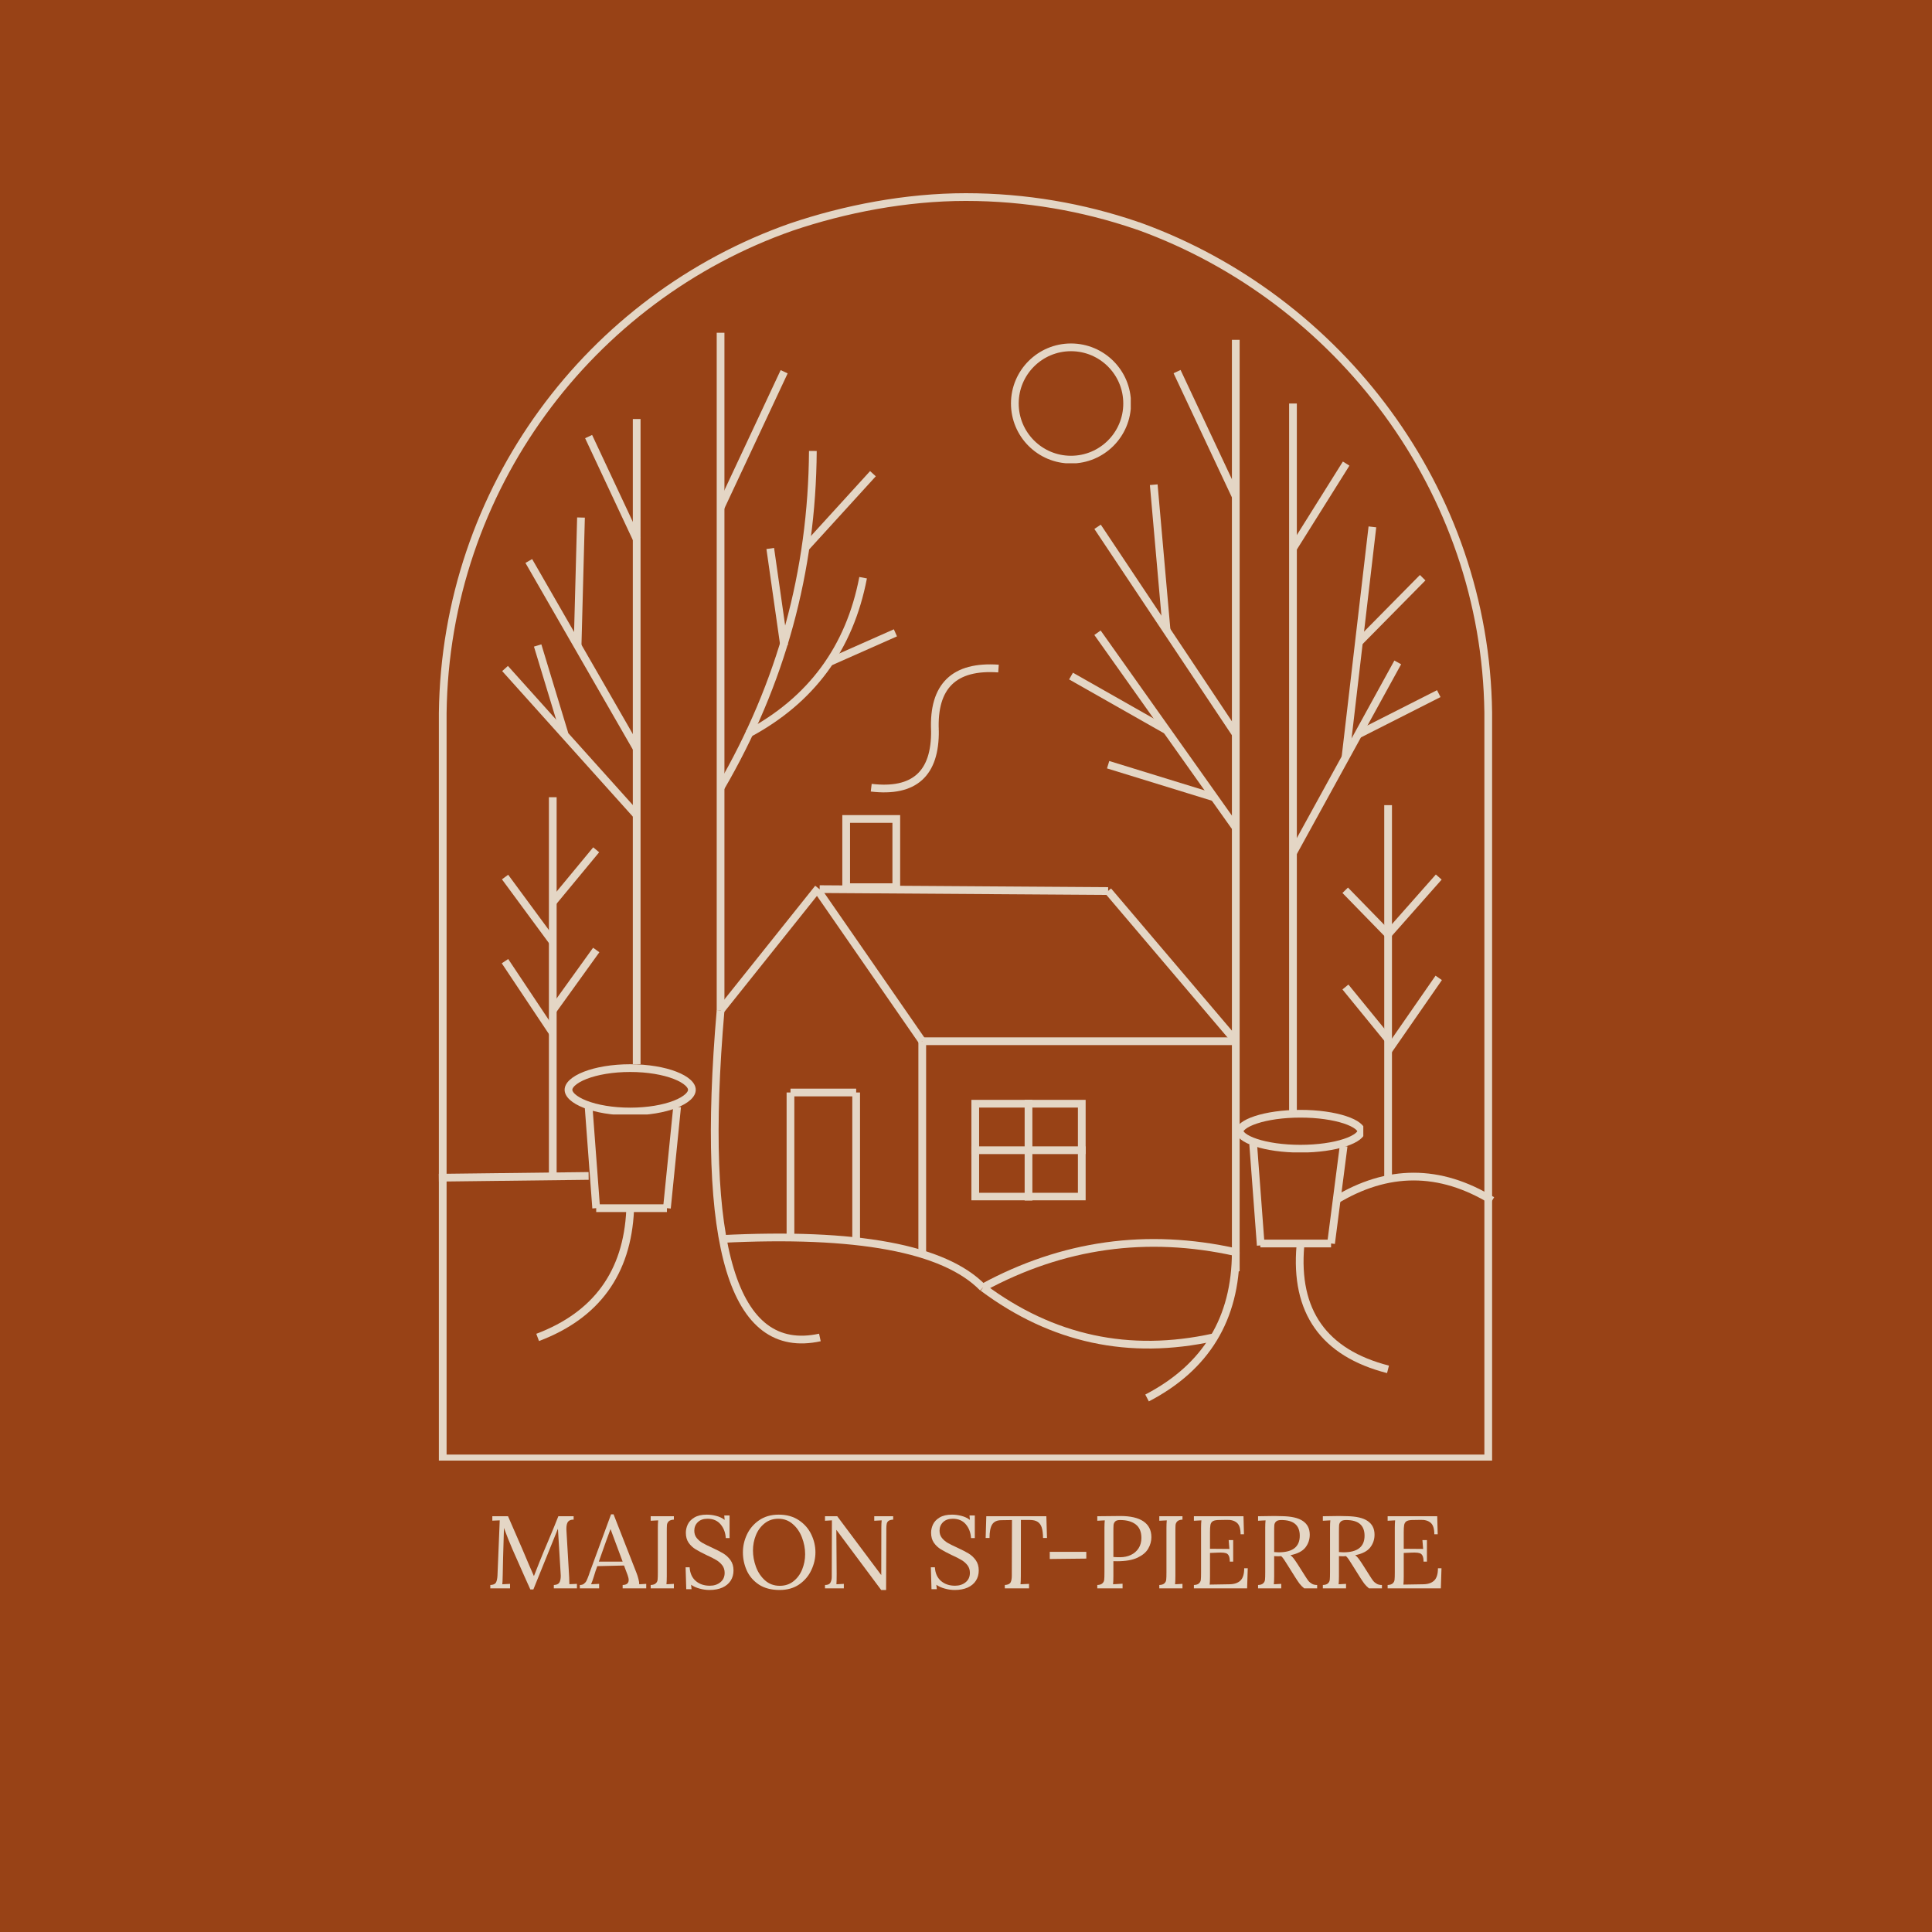 <svg version="1.0" preserveAspectRatio="xMidYMid meet" height="500" viewBox="0 0 375 375" zoomAndPan="magnify" width="500" xmlns:xlink="http://www.w3.org/1999/xlink" xmlns="http://www.w3.org/2000/svg"><defs><g></g><clipPath id="8f8d0ca69c"><path clip-rule="nonzero" d="M 85.184 37.5 L 289.934 37.5 L 289.934 283.5 L 85.184 283.5 Z M 85.184 37.5"></path></clipPath><clipPath id="cf645664b5"><path clip-rule="nonzero" d="M 153.367 43.355 C 163.812 39.82 175.762 37.5 187.457 37.5 C 199.152 37.5 210.406 39.488 220.773 43.023 C 220.996 43.133 221.215 43.133 221.438 43.246 C 260.383 57.383 289.066 94.719 289.617 138.281 L 289.617 283.828 L 85.184 283.828 L 85.184 138.387 C 85.734 94.5 113.98 57.164 153.367 43.355 Z M 153.367 43.355"></path></clipPath><clipPath id="bed10aacee"><path clip-rule="nonzero" d="M 109.594 206.57 L 135.086 206.57 L 135.086 216.32 L 109.594 216.32 Z M 109.594 206.57"></path></clipPath><clipPath id="7db22eba76"><path clip-rule="nonzero" d="M 122.316 206.57 C 115.289 206.57 109.594 208.793 109.594 211.531 C 109.594 214.273 115.289 216.496 122.316 216.496 C 129.344 216.496 135.043 214.273 135.043 211.531 C 135.043 208.793 129.344 206.57 122.316 206.57 Z M 122.316 206.57"></path></clipPath><clipPath id="e0342ef1c7"><path clip-rule="nonzero" d="M 163.492 158.215 L 174.719 158.215 L 174.719 172.949 L 163.492 172.949 Z M 163.492 158.215"></path></clipPath><clipPath id="925bd241dd"><path clip-rule="nonzero" d="M 188.547 213.484 L 210.723 213.484 L 210.723 232.984 L 188.547 232.984 Z M 188.547 213.484"></path></clipPath><clipPath id="2221b7dcf7"><path clip-rule="nonzero" d="M 196.23 66.668 L 219.48 66.668 L 219.48 89.918 L 196.23 89.918 Z M 196.23 66.668"></path></clipPath><clipPath id="af52c59127"><path clip-rule="nonzero" d="M 207.879 66.668 C 201.445 66.668 196.23 71.883 196.23 78.316 C 196.23 84.75 201.445 89.965 207.879 89.965 C 214.312 89.965 219.527 84.75 219.527 78.316 C 219.527 71.883 214.312 66.668 207.879 66.668 Z M 207.879 66.668"></path></clipPath><clipPath id="f4109ea985"><path clip-rule="nonzero" d="M 239.867 215.426 L 264.617 215.426 L 264.617 223.676 L 239.867 223.676 Z M 239.867 215.426"></path></clipPath><clipPath id="a8997931d0"><path clip-rule="nonzero" d="M 252.414 215.426 C 245.484 215.426 239.867 217.277 239.867 219.566 C 239.867 221.855 245.484 223.711 252.414 223.711 C 259.34 223.711 264.957 221.855 264.957 219.566 C 264.957 217.277 259.34 215.426 252.414 215.426 Z M 252.414 215.426"></path></clipPath></defs><rect fill-opacity="1" height="450" y="-37.5" fill="#ffffff" width="450" x="-37.5"></rect><rect fill-opacity="1" height="450" y="-37.5" fill="#984216" width="450" x="-37.5"></rect><g clip-path="url(#8f8d0ca69c)"><g clip-path="url(#cf645664b5)"><path stroke-miterlimit="4" stroke-opacity="1" stroke-width="4" stroke="#e4d6c5" d="M 90.91 7.806 C 104.837 3.092 120.77 -0.002 136.363 -0.002 C 151.957 -0.002 166.962 2.65 180.785 7.363 C 181.082 7.509 181.374 7.509 181.671 7.66 C 233.598 26.509 271.843 76.29 272.577 134.373 L 272.577 328.436 L -0.001 328.436 L -0.001 134.514 C 0.733 75.998 38.395 26.217 90.91 7.806 Z M 90.91 7.806" stroke-linejoin="miter" fill="none" transform="matrix(0.75, 0, 0, 0.75, 85.184, 37.501)" stroke-linecap="butt"></path></g></g><path stroke-miterlimit="4" stroke-opacity="1" stroke-width="2" stroke="#e4d6c5" d="M -0.002 1.002 L 166.988 1.002" stroke-linejoin="miter" fill="none" transform="matrix(0, -0.75, 0.75, 0, 122.83, 206.569)" stroke-linecap="butt"></path><path stroke-miterlimit="4" stroke-opacity="1" stroke-width="2" stroke="#e4d6c5" d="M -0.001 1.001 L 175.359 1.001" stroke-linejoin="miter" fill="none" transform="matrix(0, -0.75, 0.75, 0, 139.112, 196.113)" stroke-linecap="butt"></path><path stroke-miterlimit="4" stroke-opacity="1" stroke-width="2" stroke="#e4d6c5" d="M 0.553 7.69 C 14.12 -1.23 27.695 -1.23 41.267 7.691" stroke-linejoin="miter" fill="none" transform="matrix(-0.441, 0.607, -0.607, -0.441, 127.224, 237.936)" stroke-linecap="butt"></path><path stroke-miterlimit="4" stroke-opacity="1" stroke-width="2" stroke="#e4d6c5" d="M 0.371 0.928 C 57.476 23.787 86.952 23.788 88.79 0.926" stroke-linejoin="miter" fill="none" transform="matrix(0.218, 0.718, -0.718, 0.218, 140.449, 195.649)" stroke-linecap="butt"></path><path stroke-miterlimit="4" stroke-opacity="1" stroke-width="2" stroke="#e4d6c5" d="M 0.002 0.998 L 97.986 0.998" stroke-linejoin="miter" fill="none" transform="matrix(0, -0.75, 0.75, 0, 106.544, 228.228)" stroke-linecap="butt"></path><path stroke-miterlimit="4" stroke-opacity="1" stroke-width="2" stroke="#e4d6c5" d="M 0.002 0.999 L 17.624 1.002" stroke-linejoin="miter" fill="none" transform="matrix(0.478, -0.578, 0.578, 0.478, 106.715, 174.652)" stroke-linecap="butt"></path><path stroke-miterlimit="4" stroke-opacity="1" stroke-width="2" stroke="#e4d6c5" d="M -0 0.997 L 19.252 1" stroke-linejoin="miter" fill="none" transform="matrix(0.438, -0.609, 0.609, 0.438, 106.686, 195.68)" stroke-linecap="butt"></path><path stroke-miterlimit="4" stroke-opacity="1" stroke-width="2" stroke="#e4d6c5" d="M 0 0.999 L 20.813 1" stroke-linejoin="miter" fill="none" transform="matrix(-0.445, -0.604, 0.604, -0.445, 106.69, 183.25)" stroke-linecap="butt"></path><path stroke-miterlimit="4" stroke-opacity="1" stroke-width="2" stroke="#e4d6c5" d="M 0.001 1 L 22.299 1.001" stroke-linejoin="miter" fill="none" transform="matrix(-0.416, -0.624, 0.624, -0.416, 106.669, 200.893)" stroke-linecap="butt"></path><path stroke-miterlimit="4" stroke-opacity="1" stroke-width="2" stroke="#e4d6c5" d="M -0.001 0.999 C 12.917 1 25.839 1.002 38.757 0.998" stroke-linejoin="miter" fill="none" transform="matrix(0.75, -0.009, 0.009, 0.75, 85.175, 227.845)" stroke-linecap="butt"></path><g clip-path="url(#bed10aacee)"><g clip-path="url(#7db22eba76)"><path stroke-miterlimit="4" stroke-opacity="1" stroke-width="4" stroke="#e4d6c5" d="M 16.964 0 C 7.594 0 0 2.964 0 6.615 C 0 10.271 7.594 13.235 16.964 13.235 C 26.333 13.235 33.932 10.271 33.932 6.615 C 33.932 2.964 26.333 0 16.964 0 Z M 16.964 0" stroke-linejoin="miter" fill="none" transform="matrix(0.75, 0, 0, 0.75, 109.594, 206.57)" stroke-linecap="butt"></path></g></g><path stroke-miterlimit="4" stroke-opacity="1" stroke-width="2" stroke="#e4d6c5" d="M -0.001 0.999 L 26.307 1.001" stroke-linejoin="miter" fill="none" transform="matrix(-0.056, -0.748, 0.748, -0.056, 114.972, 234.559)" stroke-linecap="butt"></path><path stroke-miterlimit="4" stroke-opacity="1" stroke-width="2" stroke="#e4d6c5" d="M 0.001 0.998 L 26.362 0.999" stroke-linejoin="miter" fill="none" transform="matrix(0.075, -0.746, 0.746, 0.075, 128.704, 234.43)" stroke-linecap="butt"></path><path stroke-miterlimit="4" stroke-opacity="1" stroke-width="2" stroke="#e4d6c5" d="M -0 1.002 L 18.307 1.002" stroke-linejoin="miter" fill="none" transform="matrix(0.75, 0, 0, 0.75, 115.723, 233.756)" stroke-linecap="butt"></path><path stroke-miterlimit="4" stroke-opacity="1" stroke-width="2" stroke="#e4d6c5" d="M -0.002 1.002 L 29.324 0.998" stroke-linejoin="miter" fill="none" transform="matrix(-0.318, -0.679, 0.679, -0.318, 122.897, 104.97)" stroke-linecap="butt"></path><path stroke-miterlimit="4" stroke-opacity="1" stroke-width="2" stroke="#e4d6c5" d="M 0 0.998 L 55.989 0.999" stroke-linejoin="miter" fill="none" transform="matrix(-0.374, -0.65, 0.65, -0.374, 122.929, 145.655)" stroke-linecap="butt"></path><path stroke-miterlimit="4" stroke-opacity="1" stroke-width="2" stroke="#e4d6c5" d="M -0.002 1.001 L 33.129 0.998" stroke-linejoin="miter" fill="none" transform="matrix(0.02, -0.75, 0.75, 0.02, 111.359, 125.28)" stroke-linecap="butt"></path><path stroke-miterlimit="4" stroke-opacity="1" stroke-width="2" stroke="#e4d6c5" d="M -0.001 1.001 L 50.983 1.001" stroke-linejoin="miter" fill="none" transform="matrix(-0.501, -0.558, 0.558, -0.501, 123.015, 158.708)" stroke-linecap="butt"></path><path stroke-miterlimit="4" stroke-opacity="1" stroke-width="2" stroke="#e4d6c5" d="M -0 0.998 L 23.951 1" stroke-linejoin="miter" fill="none" transform="matrix(-0.218, -0.718, 0.718, -0.218, 108.862, 142.702)" stroke-linecap="butt"></path><path stroke-miterlimit="4" stroke-opacity="1" stroke-width="2" stroke="#e4d6c5" d="M -0.002 1.002 L 38.803 0.999" stroke-linejoin="miter" fill="none" transform="matrix(0.318, -0.679, 0.679, 0.318, 139.187, 98.184)" stroke-linecap="butt"></path><path stroke-miterlimit="4" stroke-opacity="1" stroke-width="2" stroke="#e4d6c5" d="M 0.257 7.023 C 30.383 -1.009 60.512 -1.006 90.641 7.022" stroke-linejoin="miter" fill="none" transform="matrix(-0.198, 0.723, -0.723, -0.198, 162.904, 88.737)" stroke-linecap="butt"></path><path stroke-miterlimit="4" stroke-opacity="1" stroke-width="2" stroke="#e4d6c5" d="M -0.003 1 L 26.184 0.997" stroke-linejoin="miter" fill="none" transform="matrix(0.505, -0.554, 0.554, 0.505, 155.662, 105.946)" stroke-linecap="butt"></path><path stroke-miterlimit="4" stroke-opacity="1" stroke-width="2" stroke="#e4d6c5" d="M 0.001 1.002 L 25.388 1.003" stroke-linejoin="miter" fill="none" transform="matrix(-0.106, -0.742, 0.742, -0.106, 151.452, 125.404)" stroke-linecap="butt"></path><path stroke-miterlimit="4" stroke-opacity="1" stroke-width="2" stroke="#e4d6c5" d="M 0.429 7.022 C 17.203 -1.011 33.973 -1.006 50.742 7.02" stroke-linejoin="miter" fill="none" transform="matrix(-0.445, 0.603, -0.603, -0.445, 171.955, 114.998)" stroke-linecap="butt"></path><path stroke-miterlimit="4" stroke-opacity="1" stroke-width="2" stroke="#e4d6c5" d="M -0.001 1.001 L 18.853 0.998" stroke-linejoin="miter" fill="none" transform="matrix(0.686, -0.304, 0.304, 0.686, 160.564, 127.879)" stroke-linecap="butt"></path><g clip-path="url(#e0342ef1c7)"><path stroke-miterlimit="4" stroke-opacity="1" stroke-width="4" stroke="#e4d6c5" d="M -0.001 -0 L 14.968 -0 L 14.968 19.646 L -0.001 19.646 Z M -0.001 -0" stroke-linejoin="miter" fill="none" transform="matrix(0.75, 0, 0, 0.75, 163.493, 158.215)" stroke-linecap="butt"></path></g><path stroke-miterlimit="4" stroke-opacity="1" stroke-width="2" stroke="#e4d6c5" d="M 0.002 1.003 L 74.655 1.003" stroke-linejoin="miter" fill="none" transform="matrix(-0.75, -0.005, 0.005, -0.75, 215.083, 173.705)" stroke-linecap="butt"></path><path stroke-miterlimit="4" stroke-opacity="1" stroke-width="2" stroke="#e4d6c5" d="M 0.003 0.999 L 40.493 1" stroke-linejoin="miter" fill="none" transform="matrix(0.468, -0.586, 0.586, 0.468, 139.28, 195.647)" stroke-linecap="butt"></path><path stroke-miterlimit="4" stroke-opacity="1" stroke-width="2" stroke="#e4d6c5" d="M -0.003 1 L 47.276 0.999" stroke-linejoin="miter" fill="none" transform="matrix(-0.427, -0.617, 0.617, -0.427, 178.386, 202.527)" stroke-linecap="butt"></path><path stroke-miterlimit="4" stroke-opacity="1" stroke-width="2" stroke="#e4d6c5" d="M 0.002 1.001 L 51.003 1.001" stroke-linejoin="miter" fill="none" transform="matrix(-0.486, -0.572, 0.572, -0.486, 239.296, 202.589)" stroke-linecap="butt"></path><path stroke-miterlimit="4" stroke-opacity="1" stroke-width="2" stroke="#e4d6c5" d="M -0.002 1.003 L 81.143 1.003" stroke-linejoin="miter" fill="none" transform="matrix(-0.75, -0, 0, -0.75, 239.865, 202.854)" stroke-linecap="butt"></path><path stroke-miterlimit="4" stroke-opacity="1" stroke-width="2" stroke="#e4d6c5" d="M 0.001 1 L 54.599 1" stroke-linejoin="miter" fill="none" transform="matrix(0, -0.75, 0.75, 0, 178.258, 243.051)" stroke-linecap="butt"></path><path stroke-miterlimit="4" stroke-opacity="1" stroke-width="2" stroke="#e4d6c5" d="M 0.002 0.998 L 37.935 0.998" stroke-linejoin="miter" fill="none" transform="matrix(0, -0.75, 0.75, 0, 165.431, 240.502)" stroke-linecap="butt"></path><path stroke-miterlimit="4" stroke-opacity="1" stroke-width="2" stroke="#e4d6c5" d="M 0.002 0.998 L 37.935 0.998" stroke-linejoin="miter" fill="none" transform="matrix(0, -0.75, 0.75, 0, 152.681, 240.502)" stroke-linecap="butt"></path><path stroke-miterlimit="4" stroke-opacity="1" stroke-width="2" stroke="#e4d6c5" d="M 0.003 1.002 L 17.003 1.002" stroke-linejoin="miter" fill="none" transform="matrix(-0.75, 0, 0, -0.75, 166.185, 212.806)" stroke-linecap="butt"></path><g clip-path="url(#925bd241dd)"><path stroke-miterlimit="4" stroke-opacity="1" stroke-width="4" stroke="#e4d6c5" d="M -0.001 0.001 L 29.567 0.001 L 29.567 26.048 L -0.001 26.048 Z M -0.001 0.001" stroke-linejoin="miter" fill="none" transform="matrix(0.75, 0, 0, 0.75, 188.548, 213.484)" stroke-linecap="butt"></path></g><path stroke-miterlimit="4" stroke-opacity="1" stroke-width="2" stroke="#e4d6c5" d="M 0 1.003 L 26.057 1.003" stroke-linejoin="miter" fill="none" transform="matrix(0, -0.75, 0.75, 0, 198.881, 233.024)" stroke-linecap="butt"></path><path stroke-miterlimit="4" stroke-opacity="1" stroke-width="2" stroke="#e4d6c5" d="M 0 0.998 L 29.578 0.998" stroke-linejoin="miter" fill="none" transform="matrix(-0.75, 0, 0, -0.75, 210.727, 224.006)" stroke-linecap="butt"></path><g clip-path="url(#2221b7dcf7)"><g clip-path="url(#af52c59127)"><path stroke-miterlimit="4" stroke-opacity="1" stroke-width="4" stroke="#e4d6c5" d="M 15.531 -0 C 6.953 -0 0 6.953 0 15.531 C 0 24.109 6.953 31.062 15.531 31.062 C 24.11 31.062 31.063 24.109 31.063 15.531 C 31.063 6.953 24.11 -0 15.531 -0 Z M 15.531 -0" stroke-linejoin="miter" fill="none" transform="matrix(0.75, 0, 0, 0.75, 196.23, 66.668)" stroke-linecap="butt"></path></g></g><path stroke-miterlimit="4" stroke-opacity="1" stroke-width="2" stroke="#e4d6c5" d="M 0 1 L 241.058 1" stroke-linejoin="miter" fill="none" transform="matrix(0, -0.75, 0.75, 0, 239.113, 246.758)" stroke-linecap="butt"></path><path stroke-miterlimit="4" stroke-opacity="1" stroke-width="2" stroke="#e4d6c5" d="M 0 0.999 L 35.704 0.998" stroke-linejoin="miter" fill="none" transform="matrix(-0.319, -0.679, 0.679, -0.319, 239.181, 96.69)" stroke-linecap="butt"></path><path stroke-miterlimit="4" stroke-opacity="1" stroke-width="2" stroke="#e4d6c5" d="M 0.001 1.001 L 64.478 0.998" stroke-linejoin="miter" fill="none" transform="matrix(-0.416, -0.624, 0.624, -0.416, 239.24, 142.902)" stroke-linecap="butt"></path><path stroke-miterlimit="4" stroke-opacity="1" stroke-width="2" stroke="#e4d6c5" d="M -0.001 0.998 L 37.882 1.002" stroke-linejoin="miter" fill="none" transform="matrix(-0.066, -0.747, 0.747, -0.066, 225.692, 122.444)" stroke-linecap="butt"></path><path stroke-miterlimit="4" stroke-opacity="1" stroke-width="2" stroke="#e4d6c5" d="M 0.002 1 L 61.85 1.001" stroke-linejoin="miter" fill="none" transform="matrix(-0.434, -0.612, 0.612, -0.434, 239.253, 161.099)" stroke-linecap="butt"></path><path stroke-miterlimit="4" stroke-opacity="1" stroke-width="2" stroke="#e4d6c5" d="M -0.002 1.001 L 28.455 1.001" stroke-linejoin="miter" fill="none" transform="matrix(-0.652, -0.37, 0.37, -0.652, 226.069, 142.406)" stroke-linecap="butt"></path><path stroke-miterlimit="4" stroke-opacity="1" stroke-width="2" stroke="#e4d6c5" d="M 0.002 1 L 28.564 0.998" stroke-linejoin="miter" fill="none" transform="matrix(-0.717, -0.221, 0.221, -0.717, 235.347, 155.455)" stroke-linecap="butt"></path><path stroke-miterlimit="4" stroke-opacity="1" stroke-width="2" stroke="#e4d6c5" d="M -0.002 0.999 L 184.06 0.999" stroke-linejoin="miter" fill="none" transform="matrix(0, -0.75, 0.75, 0, 250.216, 216.362)" stroke-linecap="butt"></path><path stroke-miterlimit="4" stroke-opacity="1" stroke-width="2" stroke="#e4d6c5" d="M -0.002 1.001 L 25.931 0.999" stroke-linejoin="miter" fill="none" transform="matrix(0.398, -0.635, 0.635, 0.398, 250.333, 106.053)" stroke-linecap="butt"></path><path stroke-miterlimit="4" stroke-opacity="1" stroke-width="2" stroke="#e4d6c5" d="M 0.001 1 L 56.326 1" stroke-linejoin="miter" fill="none" transform="matrix(0.361, -0.657, 0.657, 0.361, 250.311, 165.217)" stroke-linecap="butt"></path><path stroke-miterlimit="4" stroke-opacity="1" stroke-width="2" stroke="#e4d6c5" d="M -0 1.001 L 60.145 1.002" stroke-linejoin="miter" fill="none" transform="matrix(0.087, -0.745, 0.745, 0.087, 260.403, 146.987)" stroke-linecap="butt"></path><path stroke-miterlimit="4" stroke-opacity="1" stroke-width="2" stroke="#e4d6c5" d="M -0 0.997 L 23.486 0.998" stroke-linejoin="miter" fill="none" transform="matrix(0.527, -0.534, 0.534, 0.527, 263.229, 124.147)" stroke-linecap="butt"></path><path stroke-miterlimit="4" stroke-opacity="1" stroke-width="2" stroke="#e4d6c5" d="M -0.002 1.002 L 23.169 1.002" stroke-linejoin="miter" fill="none" transform="matrix(0.669, -0.339, 0.339, 0.669, 263.424, 141.817)" stroke-linecap="butt"></path><path stroke-miterlimit="4" stroke-opacity="1" stroke-width="2" stroke="#e4d6c5" d="M 0.001 0.999 L 96.49 0.999" stroke-linejoin="miter" fill="none" transform="matrix(0, -0.75, 0.75, 0, 268.68, 228.645)" stroke-linecap="butt"></path><path stroke-miterlimit="4" stroke-opacity="1" stroke-width="2" stroke="#e4d6c5" d="M 0.002 1.002 L 19.771 1.003" stroke-linejoin="miter" fill="none" transform="matrix(0.497, -0.562, 0.562, 0.497, 268.87, 180.847)" stroke-linecap="butt"></path><path stroke-miterlimit="4" stroke-opacity="1" stroke-width="2" stroke="#e4d6c5" d="M -0.001 0.998 L 23.005 1.003" stroke-linejoin="miter" fill="none" transform="matrix(0.427, -0.616, 0.616, 0.427, 268.815, 203.549)" stroke-linecap="butt"></path><path stroke-miterlimit="4" stroke-opacity="1" stroke-width="2" stroke="#e4d6c5" d="M -0.001 1.001 L 15.914 0.997" stroke-linejoin="miter" fill="none" transform="matrix(-0.523, -0.537, 0.537, -0.523, 268.891, 181.867)" stroke-linecap="butt"></path><path stroke-miterlimit="4" stroke-opacity="1" stroke-width="2" stroke="#e4d6c5" d="M 0.002 1 L 17.474 0.998" stroke-linejoin="miter" fill="none" transform="matrix(-0.474, -0.581, 0.581, -0.474, 268.849, 202.202)" stroke-linecap="butt"></path><path stroke-miterlimit="4" stroke-opacity="1" stroke-width="2" stroke="#e4d6c5" d="M 0.518 7.689 C 15.236 -1.229 29.954 -1.228 44.669 7.687" stroke-linejoin="miter" fill="none" transform="matrix(-0.39, 0.641, -0.641, -0.39, 244.992, 245.712)" stroke-linecap="butt"></path><path stroke-miterlimit="4" stroke-opacity="1" stroke-width="2" stroke="#e4d6c5" d="M 0.647 0.763 C 13.733 11.863 26.821 11.865 39.907 0.761" stroke-linejoin="miter" fill="none" transform="matrix(0.433, 0.612, -0.612, 0.433, 252.597, 241.039)" stroke-linecap="butt"></path><g clip-path="url(#f4109ea985)"><g clip-path="url(#a8997931d0)"><path stroke-miterlimit="4" stroke-opacity="1" stroke-width="4" stroke="#e4d6c5" d="M 16.728 0.002 C 7.488 0.002 -0.001 2.471 -0.001 5.523 C -0.001 8.575 7.488 11.049 16.728 11.049 C 25.962 11.049 33.452 8.575 33.452 5.523 C 33.452 2.471 25.962 0.002 16.728 0.002 Z M 16.728 0.002" stroke-linejoin="miter" fill="none" transform="matrix(0.75, 0, 0, 0.75, 239.868, 215.424)" stroke-linecap="butt"></path></g></g><path stroke-miterlimit="4" stroke-opacity="1" stroke-width="2" stroke="#e4d6c5" d="M 0 0.998 L 26.303 0.999" stroke-linejoin="miter" fill="none" transform="matrix(-0.056, -0.748, 0.748, -0.056, 243.965, 241.79)" stroke-linecap="butt"></path><path stroke-miterlimit="4" stroke-opacity="1" stroke-width="2" stroke="#e4d6c5" d="M 0.002 1.001 L 18.304 1.001" stroke-linejoin="miter" fill="none" transform="matrix(0.75, 0, 0, 0.75, 244.631, 240.612)" stroke-linecap="butt"></path><path stroke-miterlimit="4" stroke-opacity="1" stroke-width="2" stroke="#e4d6c5" d="M 0.002 0.999 L 25.421 0.999" stroke-linejoin="miter" fill="none" transform="matrix(0.096, -0.744, 0.744, 0.096, 257.613, 241.261)" stroke-linecap="butt"></path><path stroke-miterlimit="4" stroke-opacity="1" stroke-width="2" stroke="#e4d6c5" d="M 0.522 7.202 C 14.068 -1.068 27.615 -1.068 41.162 7.202" stroke-linejoin="miter" fill="none" transform="matrix(0.75, 0, 0, 0.75, 258.753, 227.625)" stroke-linecap="butt"></path><path stroke-miterlimit="4" stroke-opacity="1" stroke-width="2" stroke="#e4d6c5" d="M 0.578 0.973 C 12.249 9.2 35.266 9.198 69.628 0.971" stroke-linejoin="miter" fill="none" transform="matrix(-0.737, -0.137, 0.137, -0.737, 191.067, 250.75)" stroke-linecap="butt"></path><path stroke-miterlimit="4" stroke-opacity="1" stroke-width="2" stroke="#e4d6c5" d="M 0.417 7.97 C 20.772 -1.326 41.133 -1.322 61.488 7.974" stroke-linejoin="miter" fill="none" transform="matrix(-0.733, -0.158, 0.158, -0.733, 234.608, 265.484)" stroke-linecap="butt"></path><path stroke-miterlimit="4" stroke-opacity="1" stroke-width="2" stroke="#e4d6c5" d="M 0.35 0.937 C 22.38 9.179 44.408 9.179 66.437 0.937" stroke-linejoin="miter" fill="none" transform="matrix(-0.743, 0.104, -0.104, -0.743, 240.221, 243.706)" stroke-linecap="butt"></path><path stroke-miterlimit="4" stroke-opacity="1" stroke-width="2" stroke="#e4d6c5" d="M 0.752 7.34 C 8.153 -1.113 15.554 -1.114 22.955 7.337" stroke-linejoin="miter" fill="none" transform="matrix(-0.557, 0.502, -0.502, -0.557, 185.575, 145.456)" stroke-linecap="butt"></path><path stroke-miterlimit="4" stroke-opacity="1" stroke-width="2" stroke="#e4d6c5" d="M 0.745 0.668 C 8.391 9.242 16.037 9.241 23.684 0.666" stroke-linejoin="miter" fill="none" transform="matrix(-0.538, 0.523, -0.523, -0.538, 194.558, 129.736)" stroke-linecap="butt"></path><g fill-opacity="1" fill="#e4d6c5"><g transform="translate(94.295, 308.303)"><g><path d="M 7.516 -2.297 C 6.504 -4.555 5.719 -6.332 5.156 -7.625 C 4.594 -8.926 4.047 -10.297 3.516 -11.734 L 3.5 -10.859 C 3.375 -6.953 3.301 -4.164 3.281 -2.5 C 3.281 -2.301 3.273 -2.156 3.266 -2.062 C 3.266 -1.602 3.242 -1.18 3.203 -0.797 L 4.703 -0.875 L 4.703 0 L 0.875 0 L 0.875 -0.656 C 1.438 -0.676 1.801 -0.832 1.969 -1.125 C 2.133 -1.426 2.234 -1.883 2.266 -2.5 L 2.703 -13.203 L 1.266 -13.141 L 1.266 -14 L 4.312 -14 L 7.047 -7.719 C 8.023 -5.395 8.781 -3.633 9.312 -2.438 L 9.359 -2.438 C 9.516 -2.844 9.852 -3.703 10.375 -5.016 C 10.883 -6.297 11.469 -7.703 12.125 -9.234 C 12.883 -11.023 13.535 -12.613 14.078 -14 L 17.047 -14 L 17.047 -13.344 C 16.555 -13.352 16.195 -13.223 15.969 -12.953 C 15.75 -12.68 15.641 -12.219 15.641 -11.562 L 15.656 -11.156 L 16.188 -2.062 C 16.207 -1.75 16.219 -1.332 16.219 -0.812 L 17.688 -0.875 L 17.688 0 L 13.203 0 L 13.203 -0.656 C 13.723 -0.676 14.078 -0.828 14.266 -1.109 C 14.453 -1.398 14.547 -1.848 14.547 -2.453 C 14.547 -2.711 14.535 -2.91 14.516 -3.047 L 14 -11.562 C 13.969 -11.488 13.926 -11.398 13.875 -11.297 C 13.832 -11.191 13.785 -11.066 13.734 -10.922 L 9.234 0.203 L 8.641 0.203 Z M 7.516 -2.297"></path></g></g></g><g fill-opacity="1" fill="#e4d6c5"><g transform="translate(112.668, 308.303)"><g><path d="M -0.125 -0.656 C 0.207 -0.656 0.473 -0.734 0.672 -0.891 C 0.879 -1.047 1.047 -1.242 1.172 -1.484 C 1.297 -1.734 1.445 -2.102 1.625 -2.594 L 1.812 -3.156 L 5.938 -14.375 L 6.422 -14.375 L 10.875 -3 C 11.02 -2.633 11.145 -2.242 11.25 -1.828 C 11.363 -1.41 11.414 -1.066 11.406 -0.797 L 12.766 -0.875 L 12.766 0 L 8.188 0 L 8.188 -0.656 C 8.969 -0.676 9.359 -1 9.359 -1.625 C 9.359 -1.875 9.289 -2.188 9.156 -2.562 L 8.453 -4.438 L 3.266 -4.312 C 3.055 -3.77 2.82 -3.062 2.562 -2.188 C 2.426 -1.738 2.258 -1.273 2.062 -0.797 L 3.625 -0.875 L 3.625 0 L -0.125 0 Z M 8.188 -5.188 L 6.766 -9 L 5.859 -11.453 L 5.812 -11.453 L 4.984 -9.203 L 3.906 -6.156 L 3.562 -5.188 Z M 8.188 -5.188"></path></g></g></g><g fill-opacity="1" fill="#e4d6c5"><g transform="translate(125.203, 308.303)"><g><path d="M 1.094 -0.656 C 1.562 -0.676 1.895 -0.785 2.094 -0.984 C 2.301 -1.18 2.414 -1.414 2.438 -1.688 C 2.469 -1.957 2.484 -2.438 2.484 -3.125 L 2.484 -11.766 C 2.484 -12.316 2.504 -12.797 2.547 -13.203 L 1.094 -13.125 L 1.094 -14 L 5.594 -14 L 5.594 -13.344 C 5.133 -13.32 4.801 -13.211 4.594 -13.016 C 4.395 -12.816 4.281 -12.582 4.25 -12.312 C 4.227 -12.039 4.219 -11.562 4.219 -10.875 L 4.219 -2.375 C 4.219 -1.664 4.195 -1.141 4.156 -0.797 L 5.594 -0.875 L 5.594 0 L 1.094 0 Z M 1.094 -0.656"></path></g></g></g><g fill-opacity="1" fill="#e4d6c5"><g transform="translate(131.92, 308.303)"><g><path d="M 5.781 0.312 C 5.156 0.312 4.523 0.223 3.891 0.047 C 3.254 -0.117 2.695 -0.367 2.219 -0.703 L 2.312 0.156 L 1.281 0.156 L 1.156 -4.094 L 1.938 -4.094 C 2.008 -2.945 2.406 -2.062 3.125 -1.438 C 3.844 -0.82 4.754 -0.516 5.859 -0.516 C 6.672 -0.516 7.352 -0.738 7.906 -1.188 C 8.457 -1.633 8.734 -2.242 8.734 -3.016 C 8.734 -3.586 8.578 -4.078 8.266 -4.484 C 7.953 -4.891 7.566 -5.227 7.109 -5.5 C 6.648 -5.781 6.023 -6.098 5.234 -6.453 C 4.348 -6.879 3.641 -7.254 3.109 -7.578 C 2.578 -7.898 2.125 -8.32 1.75 -8.844 C 1.383 -9.375 1.203 -10.023 1.203 -10.797 C 1.203 -11.328 1.32 -11.859 1.562 -12.391 C 1.812 -12.93 2.238 -13.383 2.844 -13.75 C 3.457 -14.125 4.266 -14.312 5.266 -14.312 C 5.859 -14.312 6.457 -14.234 7.062 -14.078 C 7.676 -13.93 8.234 -13.672 8.734 -13.297 L 8.656 -14.156 L 9.688 -14.156 L 9.688 -9.766 L 8.953 -9.766 C 8.891 -10.816 8.555 -11.703 7.953 -12.422 C 7.348 -13.148 6.5 -13.516 5.406 -13.516 C 4.602 -13.516 3.973 -13.289 3.516 -12.844 C 3.066 -12.406 2.844 -11.852 2.844 -11.188 C 2.844 -10.645 2.992 -10.18 3.297 -9.797 C 3.609 -9.41 3.984 -9.086 4.422 -8.828 C 4.859 -8.578 5.477 -8.27 6.281 -7.906 C 7.188 -7.488 7.914 -7.113 8.469 -6.781 C 9.02 -6.445 9.488 -6.008 9.875 -5.469 C 10.258 -4.926 10.453 -4.266 10.453 -3.484 C 10.453 -2.734 10.27 -2.07 9.906 -1.5 C 9.539 -0.926 9.004 -0.477 8.297 -0.156 C 7.586 0.156 6.75 0.312 5.781 0.312 Z M 5.781 0.312"></path></g></g></g><g fill-opacity="1" fill="#e4d6c5"><g transform="translate(143.276, 308.303)"><g><path d="M 8.047 0.312 C 6.441 0.312 5.102 -0.035 4.031 -0.734 C 2.969 -1.441 2.18 -2.352 1.672 -3.469 C 1.172 -4.582 0.922 -5.758 0.922 -7 C 0.922 -8.188 1.18 -9.336 1.703 -10.453 C 2.234 -11.578 3.02 -12.5 4.062 -13.219 C 5.113 -13.945 6.383 -14.312 7.875 -14.312 C 9.414 -14.312 10.723 -13.945 11.797 -13.219 C 12.867 -12.5 13.672 -11.578 14.203 -10.453 C 14.734 -9.336 15 -8.188 15 -7 C 15 -5.82 14.734 -4.672 14.203 -3.547 C 13.68 -2.422 12.895 -1.492 11.844 -0.766 C 10.801 -0.047 9.535 0.312 8.047 0.312 Z M 8.078 -0.5 C 9.117 -0.5 10.008 -0.797 10.75 -1.391 C 11.488 -1.984 12.047 -2.742 12.422 -3.672 C 12.805 -4.609 13 -5.594 13 -6.625 C 13 -7.75 12.789 -8.844 12.375 -9.906 C 11.969 -10.969 11.367 -11.832 10.578 -12.5 C 9.797 -13.176 8.875 -13.516 7.812 -13.516 C 6.781 -13.516 5.891 -13.219 5.141 -12.625 C 4.391 -12.031 3.82 -11.258 3.438 -10.312 C 3.062 -9.375 2.875 -8.391 2.875 -7.359 C 2.875 -6.305 3.066 -5.25 3.453 -4.188 C 3.848 -3.125 4.438 -2.242 5.219 -1.547 C 6.008 -0.848 6.961 -0.5 8.078 -0.5 Z M 8.078 -0.5"></path></g></g></g><g fill-opacity="1" fill="#e4d6c5"><g transform="translate(158.99, 308.303)"><g><path d="M 3.359 -11.344 L 3.344 -11.344 L 3.406 -2.781 C 3.406 -1.883 3.391 -1.223 3.359 -0.797 L 4.797 -0.875 L 4.797 0 L 1.141 0 L 1.141 -0.656 C 1.672 -0.656 2.02 -0.805 2.188 -1.109 C 2.363 -1.422 2.453 -1.797 2.453 -2.234 L 2.484 -13.203 L 1.141 -13.125 L 1.141 -14 L 3.516 -14 L 12.047 -2.594 L 12.062 -2.594 L 12.078 -11.766 C 12.078 -12.316 12.098 -12.797 12.141 -13.203 L 10.703 -13.125 L 10.703 -14 L 14.375 -14 L 14.375 -13.344 C 13.977 -13.32 13.68 -13.242 13.484 -13.109 C 13.297 -12.973 13.176 -12.785 13.125 -12.547 C 13.07 -12.305 13.047 -11.984 13.047 -11.578 L 13.047 -10.875 L 13 0.312 L 12.047 0.312 Z M 3.359 -11.344"></path></g></g></g><g fill-opacity="1" fill="#e4d6c5"><g transform="translate(174.244, 308.303)"><g></g></g></g><g fill-opacity="1" fill="#e4d6c5"><g transform="translate(179.522, 308.303)"><g><path d="M 5.781 0.312 C 5.156 0.312 4.523 0.223 3.891 0.047 C 3.254 -0.117 2.695 -0.367 2.219 -0.703 L 2.312 0.156 L 1.281 0.156 L 1.156 -4.094 L 1.938 -4.094 C 2.008 -2.945 2.406 -2.062 3.125 -1.438 C 3.844 -0.82 4.754 -0.516 5.859 -0.516 C 6.672 -0.516 7.352 -0.738 7.906 -1.188 C 8.457 -1.633 8.734 -2.242 8.734 -3.016 C 8.734 -3.586 8.578 -4.078 8.266 -4.484 C 7.953 -4.891 7.566 -5.227 7.109 -5.5 C 6.648 -5.781 6.023 -6.098 5.234 -6.453 C 4.348 -6.879 3.641 -7.254 3.109 -7.578 C 2.578 -7.898 2.125 -8.32 1.75 -8.844 C 1.383 -9.375 1.203 -10.023 1.203 -10.797 C 1.203 -11.328 1.32 -11.859 1.562 -12.391 C 1.812 -12.93 2.238 -13.383 2.844 -13.75 C 3.457 -14.125 4.266 -14.312 5.266 -14.312 C 5.859 -14.312 6.457 -14.234 7.062 -14.078 C 7.676 -13.93 8.234 -13.672 8.734 -13.297 L 8.656 -14.156 L 9.688 -14.156 L 9.688 -9.766 L 8.953 -9.766 C 8.891 -10.816 8.555 -11.703 7.953 -12.422 C 7.348 -13.148 6.5 -13.516 5.406 -13.516 C 4.602 -13.516 3.973 -13.289 3.516 -12.844 C 3.066 -12.406 2.844 -11.852 2.844 -11.188 C 2.844 -10.645 2.992 -10.18 3.297 -9.797 C 3.609 -9.41 3.984 -9.086 4.422 -8.828 C 4.859 -8.578 5.477 -8.27 6.281 -7.906 C 7.188 -7.488 7.914 -7.113 8.469 -6.781 C 9.02 -6.445 9.488 -6.008 9.875 -5.469 C 10.258 -4.926 10.453 -4.266 10.453 -3.484 C 10.453 -2.734 10.27 -2.07 9.906 -1.5 C 9.539 -0.926 9.004 -0.477 8.297 -0.156 C 7.586 0.156 6.75 0.312 5.781 0.312 Z M 5.781 0.312"></path></g></g></g><g fill-opacity="1" fill="#e4d6c5"><g transform="translate(190.877, 308.303)"><g><path d="M 4.156 -0.656 C 4.727 -0.688 5.098 -0.848 5.266 -1.141 C 5.43 -1.43 5.516 -1.883 5.516 -2.5 L 5.516 -3.125 L 5.547 -13.266 L 3.484 -13.234 C 2.648 -13.234 2.055 -12.957 1.703 -12.406 C 1.359 -11.852 1.188 -10.977 1.188 -9.781 L 0.438 -9.781 L 0.562 -14 L 12.219 -14 L 12.344 -9.781 L 11.578 -9.781 C 11.566 -10.625 11.484 -11.297 11.328 -11.797 C 11.172 -12.297 10.91 -12.664 10.547 -12.906 C 10.18 -13.156 9.66 -13.281 8.984 -13.281 L 7.281 -13.281 L 7.266 -2.375 C 7.266 -1.664 7.242 -1.141 7.203 -0.797 L 8.859 -0.875 L 8.859 0 L 4.156 0 Z M 4.156 -0.656"></path></g></g></g><g fill-opacity="1" fill="#e4d6c5"><g transform="translate(202.412, 308.303)"><g><path d="M 1.344 -7.094 L 8.438 -7.094 L 8.438 -5.781 L 1.344 -5.703 Z M 1.344 -7.094"></path></g></g></g><g fill-opacity="1" fill="#e4d6c5"><g transform="translate(211.889, 308.303)"><g><path d="M 1.094 -0.656 C 1.562 -0.676 1.895 -0.785 2.094 -0.984 C 2.301 -1.18 2.414 -1.414 2.438 -1.688 C 2.469 -1.957 2.484 -2.438 2.484 -3.125 L 2.484 -11.766 C 2.484 -12.316 2.504 -12.797 2.547 -13.203 L 1.094 -13.125 L 1.094 -14 C 2.969 -14.031 4.457 -14.047 5.562 -14.047 C 7.551 -14.047 9.051 -13.695 10.062 -13 C 11.082 -12.301 11.594 -11.281 11.594 -9.938 C 11.594 -9.164 11.391 -8.426 10.984 -7.719 C 10.578 -7.008 9.879 -6.422 8.891 -5.953 C 7.898 -5.492 6.582 -5.266 4.938 -5.266 C 4.633 -5.266 4.395 -5.27 4.219 -5.281 L 4.219 -2.375 C 4.219 -1.664 4.195 -1.141 4.156 -0.797 L 6 -0.906 L 6 0 L 1.094 0 Z M 5.516 -6.047 C 6.273 -6.047 6.973 -6.191 7.609 -6.484 C 8.242 -6.785 8.742 -7.219 9.109 -7.781 C 9.473 -8.352 9.656 -9.02 9.656 -9.781 C 9.656 -10.977 9.285 -11.859 8.547 -12.422 C 7.816 -12.984 6.805 -13.266 5.516 -13.266 C 5.066 -13.266 4.75 -13.172 4.562 -12.984 C 4.383 -12.797 4.281 -12.57 4.25 -12.312 C 4.227 -12.051 4.219 -11.57 4.219 -10.875 L 4.219 -6.094 C 4.551 -6.062 4.984 -6.047 5.516 -6.047 Z M 5.516 -6.047"></path></g></g></g><g fill-opacity="1" fill="#e4d6c5"><g transform="translate(223.924, 308.303)"><g><path d="M 1.094 -0.656 C 1.562 -0.676 1.895 -0.785 2.094 -0.984 C 2.301 -1.18 2.414 -1.414 2.438 -1.688 C 2.469 -1.957 2.484 -2.438 2.484 -3.125 L 2.484 -11.766 C 2.484 -12.316 2.504 -12.797 2.547 -13.203 L 1.094 -13.125 L 1.094 -14 L 5.594 -14 L 5.594 -13.344 C 5.133 -13.32 4.801 -13.211 4.594 -13.016 C 4.395 -12.816 4.281 -12.582 4.25 -12.312 C 4.227 -12.039 4.219 -11.562 4.219 -10.875 L 4.219 -2.375 C 4.219 -1.664 4.195 -1.141 4.156 -0.797 L 5.594 -0.875 L 5.594 0 L 1.094 0 Z M 1.094 -0.656"></path></g></g></g><g fill-opacity="1" fill="#e4d6c5"><g transform="translate(230.641, 308.303)"><g><path d="M 1.094 -0.656 C 1.562 -0.676 1.895 -0.785 2.094 -0.984 C 2.301 -1.18 2.414 -1.414 2.438 -1.688 C 2.469 -1.957 2.484 -2.438 2.484 -3.125 L 2.484 -11.766 C 2.484 -12.316 2.504 -12.797 2.547 -13.203 L 1.094 -13.125 L 1.094 -14 L 10.719 -14 L 10.812 -10.5 L 10.156 -10.5 C 10.156 -11.594 9.914 -12.336 9.438 -12.734 C 8.969 -13.141 8.305 -13.328 7.453 -13.297 L 5.734 -13.266 C 5.254 -13.242 4.906 -13.148 4.688 -12.984 C 4.477 -12.816 4.348 -12.582 4.297 -12.281 C 4.242 -11.988 4.219 -11.52 4.219 -10.875 L 4.219 -7.688 L 7.984 -7.656 L 7.844 -9.375 L 8.719 -9.375 L 8.719 -5.188 L 8.062 -5.188 C 8.062 -5.676 8 -6.051 7.875 -6.312 C 7.758 -6.57 7.578 -6.742 7.328 -6.828 C 7.078 -6.91 6.734 -6.953 6.297 -6.953 L 5.688 -6.938 L 4.219 -6.875 L 4.219 -2.297 C 4.219 -1.609 4.195 -1.086 4.156 -0.734 L 7.984 -0.797 C 8.91 -0.805 9.617 -1.039 10.109 -1.5 C 10.609 -1.969 10.859 -2.77 10.859 -3.906 L 11.547 -3.906 L 11.422 0 L 1.094 0 Z M 1.094 -0.656"></path></g></g></g><g fill-opacity="1" fill="#e4d6c5"><g transform="translate(243.096, 308.303)"><g><path d="M 1.094 -0.656 C 1.562 -0.676 1.895 -0.785 2.094 -0.984 C 2.301 -1.18 2.414 -1.414 2.438 -1.688 C 2.469 -1.957 2.484 -2.438 2.484 -3.125 L 2.484 -11.766 C 2.484 -12.316 2.504 -12.797 2.547 -13.203 L 1.094 -13.125 L 1.094 -14 C 2.488 -14.031 3.535 -14.047 4.234 -14.047 C 4.879 -14.047 5.363 -14.035 5.688 -14.016 C 7.562 -13.992 8.938 -13.676 9.812 -13.062 C 10.688 -12.457 11.125 -11.582 11.125 -10.438 C 11.133 -9.52 10.859 -8.691 10.297 -7.953 C 9.734 -7.223 8.758 -6.719 7.375 -6.438 C 7.602 -6.27 7.812 -6.062 8 -5.812 C 8.188 -5.57 8.441 -5.203 8.766 -4.703 L 10.125 -2.562 C 10.414 -2.094 10.656 -1.734 10.844 -1.484 C 11.039 -1.242 11.273 -1.047 11.547 -0.891 C 11.816 -0.734 12.156 -0.656 12.562 -0.656 L 12.562 0 L 10.047 0 C 9.68 -0.301 9.375 -0.613 9.125 -0.938 C 8.883 -1.27 8.598 -1.695 8.266 -2.219 L 6.922 -4.359 L 6.656 -4.781 C 6.445 -5.133 6.258 -5.426 6.094 -5.656 C 5.938 -5.883 5.766 -6.086 5.578 -6.266 C 5.461 -6.242 5.273 -6.234 5.016 -6.234 C 4.66 -6.234 4.395 -6.242 4.219 -6.266 L 4.219 -2.375 C 4.219 -1.664 4.195 -1.141 4.156 -0.797 L 5.594 -0.875 L 5.594 0 L 1.094 0 Z M 5.094 -7 C 7.82 -7 9.188 -8.07 9.188 -10.219 C 9.188 -11.227 8.891 -11.988 8.297 -12.5 C 7.711 -13.008 6.812 -13.266 5.594 -13.266 C 5.133 -13.266 4.801 -13.172 4.594 -12.984 C 4.395 -12.797 4.281 -12.566 4.25 -12.297 C 4.227 -12.035 4.219 -11.562 4.219 -10.875 L 4.219 -7.047 C 4.613 -7.016 4.906 -7 5.094 -7 Z M 5.094 -7"></path></g></g></g><g fill-opacity="1" fill="#e4d6c5"><g transform="translate(255.671, 308.303)"><g><path d="M 1.094 -0.656 C 1.562 -0.676 1.895 -0.785 2.094 -0.984 C 2.301 -1.18 2.414 -1.414 2.438 -1.688 C 2.469 -1.957 2.484 -2.438 2.484 -3.125 L 2.484 -11.766 C 2.484 -12.316 2.504 -12.797 2.547 -13.203 L 1.094 -13.125 L 1.094 -14 C 2.488 -14.031 3.535 -14.047 4.234 -14.047 C 4.879 -14.047 5.363 -14.035 5.688 -14.016 C 7.562 -13.992 8.938 -13.676 9.812 -13.062 C 10.688 -12.457 11.125 -11.582 11.125 -10.438 C 11.133 -9.52 10.859 -8.691 10.297 -7.953 C 9.734 -7.223 8.758 -6.719 7.375 -6.438 C 7.602 -6.27 7.812 -6.062 8 -5.812 C 8.188 -5.57 8.441 -5.203 8.766 -4.703 L 10.125 -2.562 C 10.414 -2.094 10.656 -1.734 10.844 -1.484 C 11.039 -1.242 11.273 -1.047 11.547 -0.891 C 11.816 -0.734 12.156 -0.656 12.562 -0.656 L 12.562 0 L 10.047 0 C 9.68 -0.301 9.375 -0.613 9.125 -0.938 C 8.883 -1.27 8.598 -1.695 8.266 -2.219 L 6.922 -4.359 L 6.656 -4.781 C 6.445 -5.133 6.258 -5.426 6.094 -5.656 C 5.938 -5.883 5.766 -6.086 5.578 -6.266 C 5.461 -6.242 5.273 -6.234 5.016 -6.234 C 4.66 -6.234 4.395 -6.242 4.219 -6.266 L 4.219 -2.375 C 4.219 -1.664 4.195 -1.141 4.156 -0.797 L 5.594 -0.875 L 5.594 0 L 1.094 0 Z M 5.094 -7 C 7.82 -7 9.188 -8.07 9.188 -10.219 C 9.188 -11.227 8.891 -11.988 8.297 -12.5 C 7.711 -13.008 6.812 -13.266 5.594 -13.266 C 5.133 -13.266 4.801 -13.172 4.594 -12.984 C 4.395 -12.797 4.281 -12.566 4.25 -12.297 C 4.227 -12.035 4.219 -11.562 4.219 -10.875 L 4.219 -7.047 C 4.613 -7.016 4.906 -7 5.094 -7 Z M 5.094 -7"></path></g></g></g><g fill-opacity="1" fill="#e4d6c5"><g transform="translate(268.246, 308.303)"><g><path d="M 1.094 -0.656 C 1.562 -0.676 1.895 -0.785 2.094 -0.984 C 2.301 -1.18 2.414 -1.414 2.438 -1.688 C 2.469 -1.957 2.484 -2.438 2.484 -3.125 L 2.484 -11.766 C 2.484 -12.316 2.504 -12.797 2.547 -13.203 L 1.094 -13.125 L 1.094 -14 L 10.719 -14 L 10.812 -10.5 L 10.156 -10.5 C 10.156 -11.594 9.914 -12.336 9.438 -12.734 C 8.969 -13.141 8.305 -13.328 7.453 -13.297 L 5.734 -13.266 C 5.254 -13.242 4.906 -13.148 4.688 -12.984 C 4.477 -12.816 4.348 -12.582 4.297 -12.281 C 4.242 -11.988 4.219 -11.52 4.219 -10.875 L 4.219 -7.688 L 7.984 -7.656 L 7.844 -9.375 L 8.719 -9.375 L 8.719 -5.188 L 8.062 -5.188 C 8.062 -5.676 8 -6.051 7.875 -6.312 C 7.758 -6.57 7.578 -6.742 7.328 -6.828 C 7.078 -6.91 6.734 -6.953 6.297 -6.953 L 5.688 -6.938 L 4.219 -6.875 L 4.219 -2.297 C 4.219 -1.609 4.195 -1.086 4.156 -0.734 L 7.984 -0.797 C 8.91 -0.805 9.617 -1.039 10.109 -1.5 C 10.609 -1.969 10.859 -2.77 10.859 -3.906 L 11.547 -3.906 L 11.422 0 L 1.094 0 Z M 1.094 -0.656"></path></g></g></g></svg>